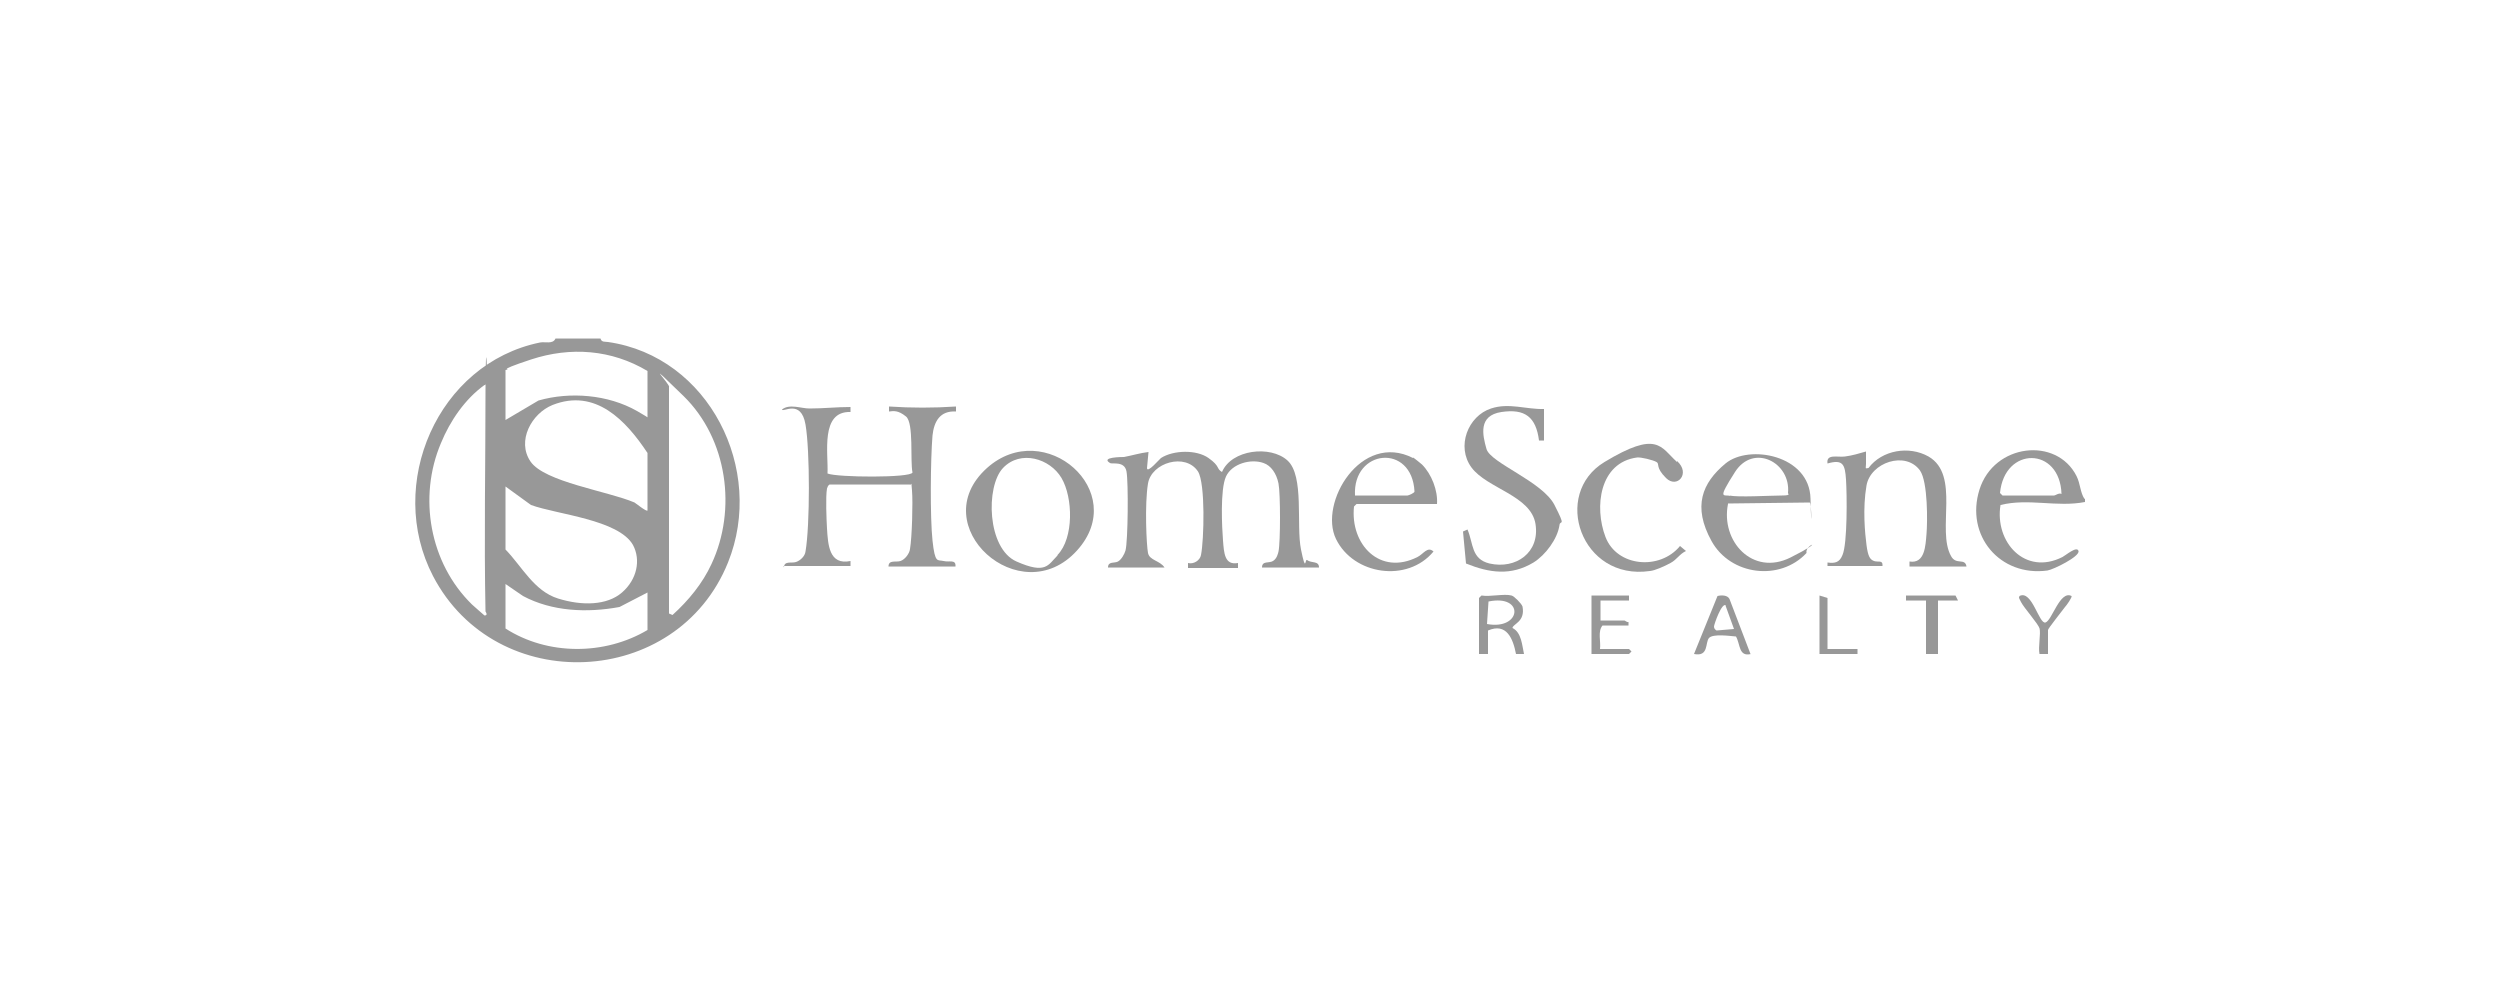 <?xml version="1.0" encoding="utf-8"?>
<svg xmlns="http://www.w3.org/2000/svg" id="Layer_1" version="1.1" viewBox="0 0 500 200">
  
  <defs>
    <style>
      .st0 {
        fill: #989898;
      }
    </style>
  </defs>
  <path class="st0" d="M120.1,67.7c.2.8.9.6,1.5.7,20.2,2.9,31.5,25.5,24,44.1-10.2,25.3-46.4,26.9-59,2.7-9.5-18.3.9-42.5,21.4-46.7,1-.2,2.6.4,3.1-.8h9ZM129.5,83.7v-9.5c-7.2-4.3-15.4-4.9-23.3-2.3s-3.3,1.7-5.1,2.1v10l6.6-3.9c6.3-1.8,13.9-1.2,19.7,2.1s1.1,1.5,2.1,1.4ZM97.1,122.3c-.3-14.7,0-29.4,0-44.1s.7-.6-.2-1.2c-3.9,2.8-6.9,7.2-8.7,11.6-4.6,10.8-2.3,24,6.2,32.3.3.3,2.4,2.1,2.5,2.2.8,0,.2-.8.2-.8ZM133.8,77.4v45.3l.7.3c3.2-2.9,6-6.3,7.8-10.2,5.1-10.9,3.2-25-5.6-33.6s-2.5-2.2-2.9-1.8ZM129.5,102.1v-11.5c-4.3-6.5-10.4-13-19-9.6-4.2,1.7-7.2,7.2-4.4,11.3s15.4,5.9,20.8,8.2c.2.1,2.4,1.9,2.6,1.6ZM101.1,97.4v12.5c3.3,3.4,5.7,8.3,10.5,9.8s9.8,1.4,12.8-1.2,3.8-6.5,2.2-9.5c-2.9-5.1-15.2-6.1-20.4-8l-5.1-3.7ZM101.1,116.8v8.9c8.4,5.4,19.8,5.4,28.4.3v-7.5l-5.6,2.9c-6.5,1.2-13.5.9-19.3-2.2l-3.5-2.4Z"/>
  <path class="st0" d="M417,99.7v.7c-5.6,1.1-11.3-.8-16.9.6-1.2,7.4,4.9,14.2,12.4,10.4.6-.3,2.9-2.3,3.2-1.2s-5,3.7-6.2,3.9c-9.5,1.3-16.5-7-13.6-16.2s15.4-10.6,19.4-2.7c.8,1.6.7,3.2,1.6,4.6ZM400.4,99.1h10.4c.3,0,1-.6,1.5-.3-.3-9.5-11.4-9.6-12.3-.2l.5.5Z"/>
  <path class="st0" d="M156.8,113.5c0-1.4,1.5-.8,2.4-1.1s1.8-1.2,1.9-2.1c.9-5.2.9-20.2,0-25.4s-4.6-2.3-4.7-3c1.5-1.2,3.8-.2,5.5-.2,2.8,0,5.4-.3,8.2-.3v1c-6.1-.2-4.4,8.3-4.6,12.3,1.9.8,16.7.9,17-.2-.5-2.3.3-9.9-1.3-11.2s-2.5-1.1-3.4-1v-1c4.5.3,8.9.3,13.4,0v1c-3.2-.2-4.4,2-4.7,4.8-.4,4.8-.5,16.3,0,21s1,3.8,2.2,4.1,2.5-.4,2.4,1.1h-13.4c0-1.4,1.5-.8,2.4-1.1s1.8-1.5,1.9-2.4c.4-2.3.6-9.4.4-11.7s0-.9-.5-1.2h-16c-.3.2-.4.5-.5.8-.3,1.6-.1,6.3,0,8,.2,3.2.4,7.4,4.7,6.5v1h-13.4Z"/>
  <path class="st0" d="M221.6,113.5c0-1.3,1.3-.8,2-1.2s1.3-1.5,1.5-2.2c.5-1.9.6-13.6.2-15.8s-2.9-1.4-3.3-1.7c-2-1.2,2.5-1.2,2.8-1.2,1.6-.3,3.2-.8,4.9-1l-.3,3.2c0,1.2,2.6-1.9,2.8-2,2.5-1.6,7.1-1.7,9.5,0s1.5,2.1,2.7,2.8c1.9-4.5,9.7-5.4,13.1-2.3s1.7,12.9,2.7,17.8.8,1.8,1.2,2.1c.9.7,2.4.1,2.4,1.5h-11.4c0-1.4,1.4-.8,2.2-1.3s1-1.5,1.1-1.9c.4-1.9.4-11.6,0-13.6s-1.5-3.6-3-4.1c-2.5-.9-6.3.1-7.5,2.7s-.8,10.3-.6,12.8.3,5,3,4.5v1h-10v-1c1.1.3,2.4-.5,2.6-1.6.6-3,.9-14.3-.6-16.7-2.5-3.8-9.3-1.8-10,2.4s-.3,12.4,0,13.9,2.4,1.5,3.3,2.9h-11.4Z"/>
  <path class="st0" d="M365.5,113.5v-1c1.5.2,2.4,0,3-1.5,1-2.3.9-12.1.7-15.1s-.6-4.1-3.7-3.2c-.3-2,2-1.2,3.5-1.4s2.8-.6,4.2-1c0,.8,0,1.7,0,2.5s-.3,1,.5.8c2.7-3.6,8.1-4.5,12-2.3,6.4,3.7,1.6,14.7,4.5,19.9,1,1.9,2.8.3,3.1,2.1h-11.4v-1c3.1.5,3.2-3.2,3.4-5.5s.3-10.4-1.3-12.7c-2.9-4-9.9-1.6-10.7,3s-.3,9.6,0,11.9.7,2.9,1.5,3.2,1.8-.3,1.7,1h-11Z"/>
  <path class="st0" d="M308.8,81.7v6.4h-1c-.6-4.7-2.8-6.4-7.5-5.7s-3.8,4.6-3,7.4,11.2,6.5,13.6,11.2,1.1,2.9,1,4c-.4,2.8-2.8,6-5.2,7.5-4.5,2.7-8.8,2.1-13.5.2l-.6-6.4.9-.4c1.2,2.8.7,5.9,4.4,6.8,5.3,1.2,10.1-2.2,9.2-7.9s-9.7-7.1-12.8-11.3-.7-10.3,3.9-11.8c3.6-1.2,7,.2,10.6.1Z"/>
  <path class="st0" d="M197.4,93.6c11.5-10.3,28.7,4.7,18,16.5-11.3,12.5-30.8-5-18-16.5ZM211.5,111c3.3-3.4,3.1-11.5.8-15.4s-8.2-5.7-11.7-2-3.2,16.1,2.7,18.7,6.3.7,8.2-1.2Z"/>
  <path class="st0" d="M345.6,100.8c-1.5,7.4,4.9,14.5,12.5,10.7s2.8-2.7,3.2-.9c-5.3,5.7-15.2,4.5-19-2.4s-1.9-11.6,2.8-15.5,16.8-1.7,17,7,.3.6-.2.8l-16.3.2ZM346,99.1c1.3.4,8.4,0,10.4,0s1.1-.4,1.2-.5c.6-6.1-6.9-10-10.6-4.2s-2.2,4.4-.9,4.8Z"/>
  <path class="st0" d="M282.6,91.5c.1,0,1.7,1.3,1.8,1.4,1.9,1.9,3.2,5.2,3,7.9h-16.1s-.5.5-.5.5c-.8,7.6,5.2,13.9,12.7,10.1,1.2-.6,2-2.2,3.2-1.1-5.2,6.3-16,4.7-19.5-2.5s5-21.5,15.4-16.2ZM271,99.1h10.5c.2,0,1.4-.5,1.4-.8-.5-9.7-12.4-8.5-11.9.8Z"/>
  <path class="st0" d="M335.4,92.2c2.8,2.5,0,5.6-2.2,3.4s-1.2-2.8-1.9-3.2-3.1-1-3.9-.9c-7.5,1-8.6,9.9-6.3,15.9s10.9,6.7,14.9,1.8l1.2,1c-1.3.6-1.8,1.7-3.1,2.4s-3.1,1.5-4.1,1.6c-13.8,2-19.7-15.4-9.1-21.8s11.2-3,14.5,0Z"/>
  <path class="st0" d="M302.3,119.1c.5.1,2,1.6,2.2,2.2.6,3.1-2,3.5-2,4.3,1.8.9,1.9,3.4,2.3,5.2h-1.6c-.6-3.1-1.9-6.3-5.6-4.7v4.7c-.1,0-1.8,0-1.8,0v-11.2l.5-.5c1.7.3,4.5-.4,6,0ZM297.4,124.8c6.9,1.3,7.6-6,.3-4.5l-.3,4.5Z"/>
  <path class="st0" d="M350.2,130.8c-2.5.6-2.1-1.9-3-3.5-1.2-.1-4.6-.6-5.4.3s0,3.8-3,3.2l4.7-11.6c.8-.2,2-.2,2.4.6l4.2,11ZM345.2,121.1c-.8-.8-2.4,3.8-2.4,4.2s.2.6.5.8l3.5-.3-1.7-4.7Z"/>
  <path class="st0" d="M325.8,119.1v1h-5.7v4h4.8c.1,0,.5.4.8.3v.7s-5.2,0-5.2,0c-1,1.2-.3,3.2-.5,4.7h5.8l.5.5-.5.5h-7.5v-11.7h7.3Z"/>
  <polygon class="st0" points="391.1 119.1 391.6 120.1 387.6 120.1 387.6 130.8 385.2 130.8 385.2 120.1 381.2 120.1 381.2 119.1 391.1 119.1"/>
  <path class="st0" d="M407.9,125.7c-.2-.9-3.1-4.1-3.7-5.3s-.4-.7-.3-1.2c2.5-1.3,3.9,5.7,5.2,5.3s2.9-6.5,5.2-5.3c.2.2-1,1.9-1.3,2.2-.5.7-3.4,4.3-3.4,4.6v4.8h-1.7c-.3-1.4.3-4,0-5.2Z"/>
  <polygon class="st0" points="365.5 129.8 371.5 129.8 371.5 130.8 363.9 130.8 363.9 119.1 365.5 119.6 365.5 129.8"/>
</svg>